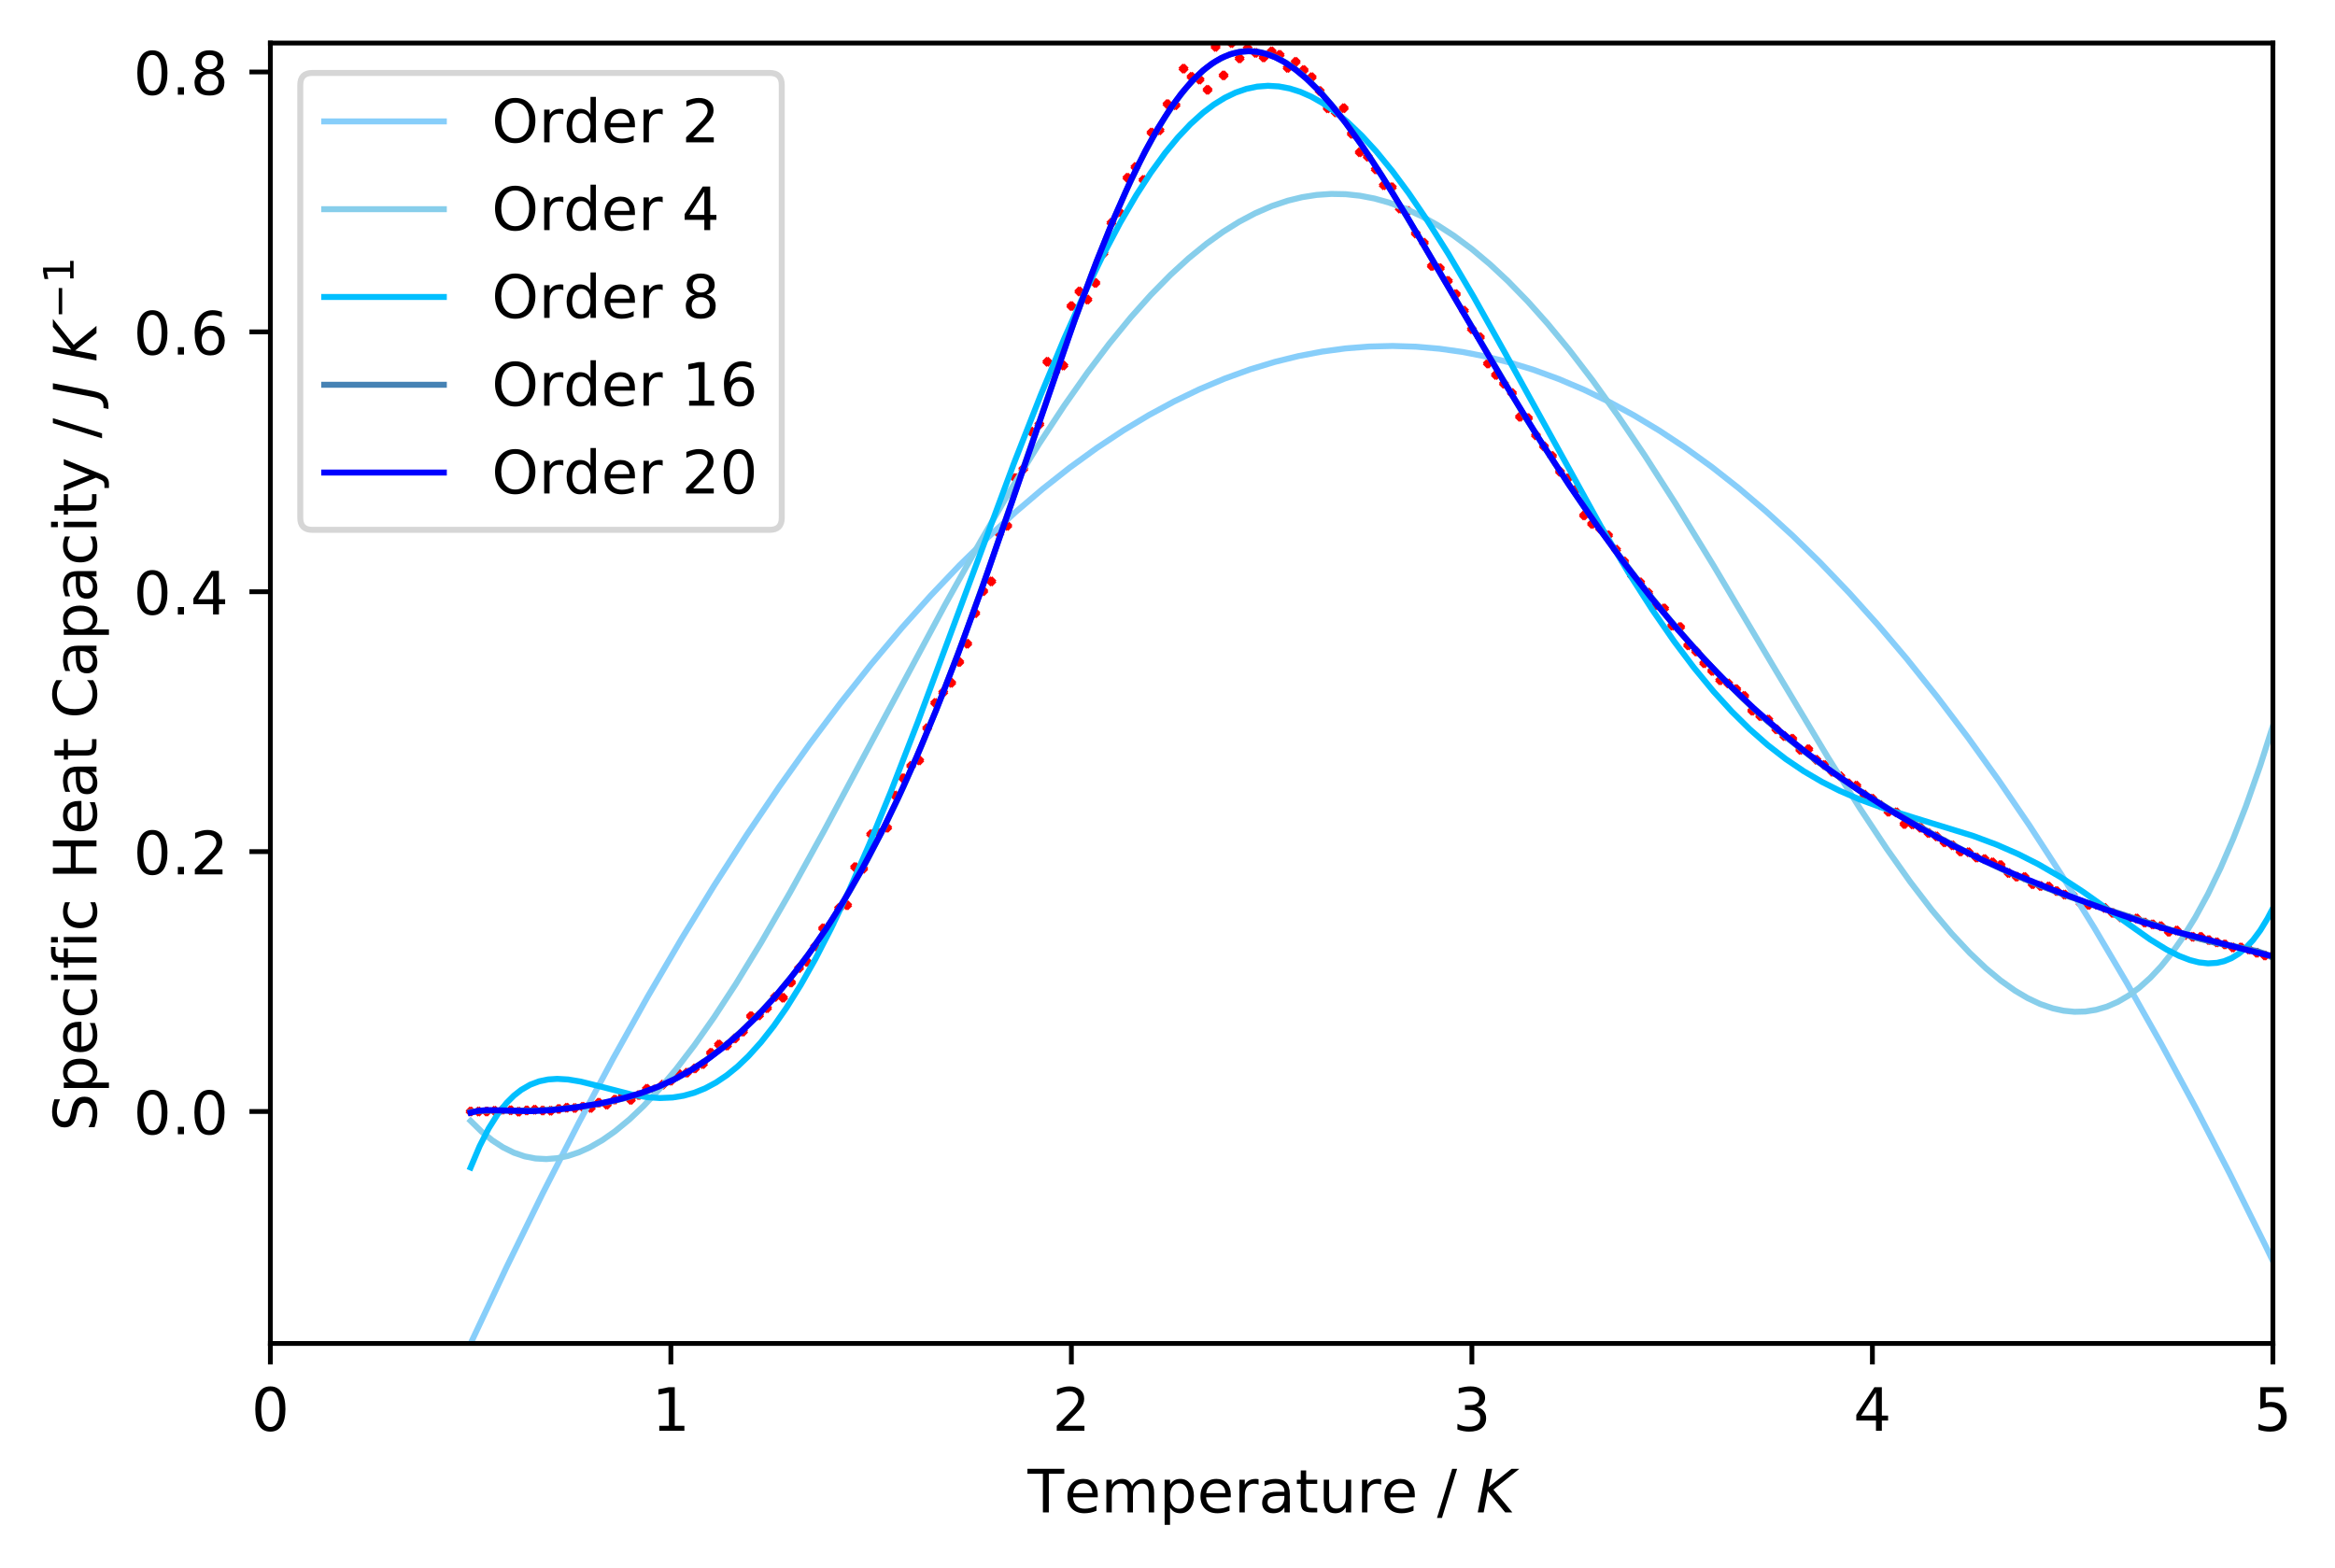 <?xml version="1.0" encoding="utf-8" standalone="no"?>
<!DOCTYPE svg PUBLIC "-//W3C//DTD SVG 1.1//EN"
  "http://www.w3.org/Graphics/SVG/1.1/DTD/svg11.dtd">
<!-- Created with matplotlib (https://matplotlib.org/) -->
<svg height="262.196pt" version="1.1" viewBox="0 0 390.384 262.196" width="390.384pt" xmlns="http://www.w3.org/2000/svg" xmlns:xlink="http://www.w3.org/1999/xlink">
 <defs>
  <style type="text/css">
*{stroke-linecap:butt;stroke-linejoin:round;}
  </style>
 </defs>
 <g id="figure_1">
  <g id="patch_1">
   <path d="M 0 262.196 
L 390.384 262.196 
L 390.384 0 
L 0 0 
z
" style="fill:#ffffff;"/>
  </g>
  <g id="axes_1">
   <g id="patch_2">
    <path d="M 45.203 224.64 
L 380.003 224.64 
L 380.003 7.2 
L 45.203 7.2 
z
" style="fill:#ffffff;"/>
   </g>
   <g id="matplotlib.axis_1">
    <g id="xtick_1">
     <g id="line2d_1">
      <defs>
       <path d="M 0 0 
L 0 3.5 
" id="m55915044bc" style="stroke:#000000;stroke-width:0.8;"/>
      </defs>
      <g>
       <use style="stroke:#000000;stroke-width:0.8;" x="45.203" xlink:href="#m55915044bc" y="224.64"/>
      </g>
     </g>
     <g id="text_1">
      <!-- 0 -->
      <defs>
       <path d="M 31.781 66.406 
Q 24.172 66.406 20.328 58.906 
Q 16.5 51.422 16.5 36.375 
Q 16.5 21.391 20.328 13.891 
Q 24.172 6.391 31.781 6.391 
Q 39.453 6.391 43.281 13.891 
Q 47.125 21.391 47.125 36.375 
Q 47.125 51.422 43.281 58.906 
Q 39.453 66.406 31.781 66.406 
z
M 31.781 74.219 
Q 44.047 74.219 50.516 64.516 
Q 56.984 54.828 56.984 36.375 
Q 56.984 17.969 50.516 8.266 
Q 44.047 -1.422 31.781 -1.422 
Q 19.531 -1.422 13.062 8.266 
Q 6.594 17.969 6.594 36.375 
Q 6.594 54.828 13.062 64.516 
Q 19.531 74.219 31.781 74.219 
z
" id="DejaVuSans-48"/>
      </defs>
      <g transform="translate(42.022 239.238)scale(0.1 -0.1)">
       <use xlink:href="#DejaVuSans-48"/>
      </g>
     </g>
    </g>
    <g id="xtick_2">
     <g id="line2d_2">
      <g>
       <use style="stroke:#000000;stroke-width:0.8;" x="112.163" xlink:href="#m55915044bc" y="224.64"/>
      </g>
     </g>
     <g id="text_2">
      <!-- 1 -->
      <defs>
       <path d="M 12.406 8.297 
L 28.516 8.297 
L 28.516 63.922 
L 10.984 60.406 
L 10.984 69.391 
L 28.422 72.906 
L 38.281 72.906 
L 38.281 8.297 
L 54.391 8.297 
L 54.391 0 
L 12.406 0 
z
" id="DejaVuSans-49"/>
      </defs>
      <g transform="translate(108.982 239.238)scale(0.1 -0.1)">
       <use xlink:href="#DejaVuSans-49"/>
      </g>
     </g>
    </g>
    <g id="xtick_3">
     <g id="line2d_3">
      <g>
       <use style="stroke:#000000;stroke-width:0.8;" x="179.123" xlink:href="#m55915044bc" y="224.64"/>
      </g>
     </g>
     <g id="text_3">
      <!-- 2 -->
      <defs>
       <path d="M 19.188 8.297 
L 53.609 8.297 
L 53.609 0 
L 7.328 0 
L 7.328 8.297 
Q 12.938 14.109 22.625 23.891 
Q 32.328 33.688 34.812 36.531 
Q 39.547 41.844 41.422 45.531 
Q 43.312 49.219 43.312 52.781 
Q 43.312 58.594 39.234 62.25 
Q 35.156 65.922 28.609 65.922 
Q 23.969 65.922 18.812 64.312 
Q 13.672 62.703 7.812 59.422 
L 7.812 69.391 
Q 13.766 71.781 18.938 73 
Q 24.125 74.219 28.422 74.219 
Q 39.75 74.219 46.484 68.547 
Q 53.219 62.891 53.219 53.422 
Q 53.219 48.922 51.531 44.891 
Q 49.859 40.875 45.406 35.406 
Q 44.188 33.984 37.641 27.219 
Q 31.109 20.453 19.188 8.297 
z
" id="DejaVuSans-50"/>
      </defs>
      <g transform="translate(175.942 239.238)scale(0.1 -0.1)">
       <use xlink:href="#DejaVuSans-50"/>
      </g>
     </g>
    </g>
    <g id="xtick_4">
     <g id="line2d_4">
      <g>
       <use style="stroke:#000000;stroke-width:0.8;" x="246.083" xlink:href="#m55915044bc" y="224.64"/>
      </g>
     </g>
     <g id="text_4">
      <!-- 3 -->
      <defs>
       <path d="M 40.578 39.312 
Q 47.656 37.797 51.625 33 
Q 55.609 28.219 55.609 21.188 
Q 55.609 10.406 48.188 4.484 
Q 40.766 -1.422 27.094 -1.422 
Q 22.516 -1.422 17.656 -0.516 
Q 12.797 0.391 7.625 2.203 
L 7.625 11.719 
Q 11.719 9.328 16.594 8.109 
Q 21.484 6.891 26.812 6.891 
Q 36.078 6.891 40.938 10.547 
Q 45.797 14.203 45.797 21.188 
Q 45.797 27.641 41.281 31.266 
Q 36.766 34.906 28.719 34.906 
L 20.219 34.906 
L 20.219 43.016 
L 29.109 43.016 
Q 36.375 43.016 40.234 45.922 
Q 44.094 48.828 44.094 54.297 
Q 44.094 59.906 40.109 62.906 
Q 36.141 65.922 28.719 65.922 
Q 24.656 65.922 20.016 65.031 
Q 15.375 64.156 9.812 62.312 
L 9.812 71.094 
Q 15.438 72.656 20.344 73.438 
Q 25.25 74.219 29.594 74.219 
Q 40.828 74.219 47.359 69.109 
Q 53.906 64.016 53.906 55.328 
Q 53.906 49.266 50.438 45.094 
Q 46.969 40.922 40.578 39.312 
z
" id="DejaVuSans-51"/>
      </defs>
      <g transform="translate(242.902 239.238)scale(0.1 -0.1)">
       <use xlink:href="#DejaVuSans-51"/>
      </g>
     </g>
    </g>
    <g id="xtick_5">
     <g id="line2d_5">
      <g>
       <use style="stroke:#000000;stroke-width:0.8;" x="313.043" xlink:href="#m55915044bc" y="224.64"/>
      </g>
     </g>
     <g id="text_5">
      <!-- 4 -->
      <defs>
       <path d="M 37.797 64.312 
L 12.891 25.391 
L 37.797 25.391 
z
M 35.203 72.906 
L 47.609 72.906 
L 47.609 25.391 
L 58.016 25.391 
L 58.016 17.188 
L 47.609 17.188 
L 47.609 0 
L 37.797 0 
L 37.797 17.188 
L 4.891 17.188 
L 4.891 26.703 
z
" id="DejaVuSans-52"/>
      </defs>
      <g transform="translate(309.862 239.238)scale(0.1 -0.1)">
       <use xlink:href="#DejaVuSans-52"/>
      </g>
     </g>
    </g>
    <g id="xtick_6">
     <g id="line2d_6">
      <g>
       <use style="stroke:#000000;stroke-width:0.8;" x="380.003" xlink:href="#m55915044bc" y="224.64"/>
      </g>
     </g>
     <g id="text_6">
      <!-- 5 -->
      <defs>
       <path d="M 10.797 72.906 
L 49.516 72.906 
L 49.516 64.594 
L 19.828 64.594 
L 19.828 46.734 
Q 21.969 47.469 24.109 47.828 
Q 26.266 48.188 28.422 48.188 
Q 40.625 48.188 47.75 41.5 
Q 54.891 34.812 54.891 23.391 
Q 54.891 11.625 47.562 5.094 
Q 40.234 -1.422 26.906 -1.422 
Q 22.312 -1.422 17.547 -0.641 
Q 12.797 0.141 7.719 1.703 
L 7.719 11.625 
Q 12.109 9.234 16.797 8.062 
Q 21.484 6.891 26.703 6.891 
Q 35.156 6.891 40.078 11.328 
Q 45.016 15.766 45.016 23.391 
Q 45.016 31 40.078 35.438 
Q 35.156 39.891 26.703 39.891 
Q 22.75 39.891 18.812 39.016 
Q 14.891 38.141 10.797 36.281 
z
" id="DejaVuSans-53"/>
      </defs>
      <g transform="translate(376.822 239.238)scale(0.1 -0.1)">
       <use xlink:href="#DejaVuSans-53"/>
      </g>
     </g>
    </g>
    <g id="text_7">
     <!-- Temperature / $K$ -->
     <defs>
      <path d="M -0.297 72.906 
L 61.375 72.906 
L 61.375 64.594 
L 35.5 64.594 
L 35.5 0 
L 25.594 0 
L 25.594 64.594 
L -0.297 64.594 
z
" id="DejaVuSans-84"/>
      <path d="M 56.203 29.594 
L 56.203 25.203 
L 14.891 25.203 
Q 15.484 15.922 20.484 11.062 
Q 25.484 6.203 34.422 6.203 
Q 39.594 6.203 44.453 7.469 
Q 49.312 8.734 54.109 11.281 
L 54.109 2.781 
Q 49.266 0.734 44.188 -0.344 
Q 39.109 -1.422 33.891 -1.422 
Q 20.797 -1.422 13.156 6.188 
Q 5.516 13.812 5.516 26.812 
Q 5.516 40.234 12.766 48.109 
Q 20.016 56 32.328 56 
Q 43.359 56 49.781 48.891 
Q 56.203 41.797 56.203 29.594 
z
M 47.219 32.234 
Q 47.125 39.594 43.094 43.984 
Q 39.062 48.391 32.422 48.391 
Q 24.906 48.391 20.391 44.141 
Q 15.875 39.891 15.188 32.172 
z
" id="DejaVuSans-101"/>
      <path d="M 52 44.188 
Q 55.375 50.25 60.062 53.125 
Q 64.75 56 71.094 56 
Q 79.641 56 84.281 50.016 
Q 88.922 44.047 88.922 33.016 
L 88.922 0 
L 79.891 0 
L 79.891 32.719 
Q 79.891 40.578 77.094 44.375 
Q 74.312 48.188 68.609 48.188 
Q 61.625 48.188 57.562 43.547 
Q 53.516 38.922 53.516 30.906 
L 53.516 0 
L 44.484 0 
L 44.484 32.719 
Q 44.484 40.625 41.703 44.406 
Q 38.922 48.188 33.109 48.188 
Q 26.219 48.188 22.156 43.531 
Q 18.109 38.875 18.109 30.906 
L 18.109 0 
L 9.078 0 
L 9.078 54.688 
L 18.109 54.688 
L 18.109 46.188 
Q 21.188 51.219 25.484 53.609 
Q 29.781 56 35.688 56 
Q 41.656 56 45.828 52.969 
Q 50 49.953 52 44.188 
z
" id="DejaVuSans-109"/>
      <path d="M 18.109 8.203 
L 18.109 -20.797 
L 9.078 -20.797 
L 9.078 54.688 
L 18.109 54.688 
L 18.109 46.391 
Q 20.953 51.266 25.266 53.625 
Q 29.594 56 35.594 56 
Q 45.562 56 51.781 48.094 
Q 58.016 40.188 58.016 27.297 
Q 58.016 14.406 51.781 6.484 
Q 45.562 -1.422 35.594 -1.422 
Q 29.594 -1.422 25.266 0.953 
Q 20.953 3.328 18.109 8.203 
z
M 48.688 27.297 
Q 48.688 37.203 44.609 42.844 
Q 40.531 48.484 33.406 48.484 
Q 26.266 48.484 22.188 42.844 
Q 18.109 37.203 18.109 27.297 
Q 18.109 17.391 22.188 11.75 
Q 26.266 6.109 33.406 6.109 
Q 40.531 6.109 44.609 11.75 
Q 48.688 17.391 48.688 27.297 
z
" id="DejaVuSans-112"/>
      <path d="M 41.109 46.297 
Q 39.594 47.172 37.812 47.578 
Q 36.031 48 33.891 48 
Q 26.266 48 22.188 43.047 
Q 18.109 38.094 18.109 28.812 
L 18.109 0 
L 9.078 0 
L 9.078 54.688 
L 18.109 54.688 
L 18.109 46.188 
Q 20.953 51.172 25.484 53.578 
Q 30.031 56 36.531 56 
Q 37.453 56 38.578 55.875 
Q 39.703 55.766 41.062 55.516 
z
" id="DejaVuSans-114"/>
      <path d="M 34.281 27.484 
Q 23.391 27.484 19.188 25 
Q 14.984 22.516 14.984 16.5 
Q 14.984 11.719 18.141 8.906 
Q 21.297 6.109 26.703 6.109 
Q 34.188 6.109 38.703 11.406 
Q 43.219 16.703 43.219 25.484 
L 43.219 27.484 
z
M 52.203 31.203 
L 52.203 0 
L 43.219 0 
L 43.219 8.297 
Q 40.141 3.328 35.547 0.953 
Q 30.953 -1.422 24.312 -1.422 
Q 15.922 -1.422 10.953 3.297 
Q 6 8.016 6 15.922 
Q 6 25.141 12.172 29.828 
Q 18.359 34.516 30.609 34.516 
L 43.219 34.516 
L 43.219 35.406 
Q 43.219 41.609 39.141 45 
Q 35.062 48.391 27.688 48.391 
Q 23 48.391 18.547 47.266 
Q 14.109 46.141 10.016 43.891 
L 10.016 52.203 
Q 14.938 54.109 19.578 55.047 
Q 24.219 56 28.609 56 
Q 40.484 56 46.344 49.844 
Q 52.203 43.703 52.203 31.203 
z
" id="DejaVuSans-97"/>
      <path d="M 18.312 70.219 
L 18.312 54.688 
L 36.812 54.688 
L 36.812 47.703 
L 18.312 47.703 
L 18.312 18.016 
Q 18.312 11.328 20.141 9.422 
Q 21.969 7.516 27.594 7.516 
L 36.812 7.516 
L 36.812 0 
L 27.594 0 
Q 17.188 0 13.234 3.875 
Q 9.281 7.766 9.281 18.016 
L 9.281 47.703 
L 2.688 47.703 
L 2.688 54.688 
L 9.281 54.688 
L 9.281 70.219 
z
" id="DejaVuSans-116"/>
      <path d="M 8.5 21.578 
L 8.5 54.688 
L 17.484 54.688 
L 17.484 21.922 
Q 17.484 14.156 20.5 10.266 
Q 23.531 6.391 29.594 6.391 
Q 36.859 6.391 41.078 11.031 
Q 45.312 15.672 45.312 23.688 
L 45.312 54.688 
L 54.297 54.688 
L 54.297 0 
L 45.312 0 
L 45.312 8.406 
Q 42.047 3.422 37.719 1 
Q 33.406 -1.422 27.688 -1.422 
Q 18.266 -1.422 13.375 4.438 
Q 8.5 10.297 8.5 21.578 
z
M 31.109 56 
z
" id="DejaVuSans-117"/>
      <path id="DejaVuSans-32"/>
      <path d="M 25.391 72.906 
L 33.688 72.906 
L 8.297 -9.281 
L 0 -9.281 
z
" id="DejaVuSans-47"/>
      <path d="M 16.891 72.906 
L 26.812 72.906 
L 20.797 42.188 
L 59.078 72.906 
L 72.219 72.906 
L 28.906 38.094 
L 60.594 0 
L 48.578 0 
L 19.484 35.5 
L 12.594 0 
L 2.688 0 
z
" id="DejaVuSans-Oblique-75"/>
     </defs>
     <g transform="translate(171.803 252.896)scale(0.1 -0.1)">
      <use transform="translate(0 0.094)" xlink:href="#DejaVuSans-84"/>
      <use transform="translate(61.084 0.094)" xlink:href="#DejaVuSans-101"/>
      <use transform="translate(122.607 0.094)" xlink:href="#DejaVuSans-109"/>
      <use transform="translate(220.02 0.094)" xlink:href="#DejaVuSans-112"/>
      <use transform="translate(283.496 0.094)" xlink:href="#DejaVuSans-101"/>
      <use transform="translate(345.02 0.094)" xlink:href="#DejaVuSans-114"/>
      <use transform="translate(386.133 0.094)" xlink:href="#DejaVuSans-97"/>
      <use transform="translate(447.412 0.094)" xlink:href="#DejaVuSans-116"/>
      <use transform="translate(486.621 0.094)" xlink:href="#DejaVuSans-117"/>
      <use transform="translate(550 0.094)" xlink:href="#DejaVuSans-114"/>
      <use transform="translate(591.113 0.094)" xlink:href="#DejaVuSans-101"/>
      <use transform="translate(652.637 0.094)" xlink:href="#DejaVuSans-32"/>
      <use transform="translate(684.424 0.094)" xlink:href="#DejaVuSans-47"/>
      <use transform="translate(718.115 0.094)" xlink:href="#DejaVuSans-32"/>
      <use transform="translate(749.902 0.094)" xlink:href="#DejaVuSans-Oblique-75"/>
     </g>
    </g>
   </g>
   <g id="matplotlib.axis_2">
    <g id="ytick_1">
     <g id="line2d_7">
      <defs>
       <path d="M 0 0 
L -3.5 0 
" id="md751417301" style="stroke:#000000;stroke-width:0.8;"/>
      </defs>
      <g>
       <use style="stroke:#000000;stroke-width:0.8;" x="45.203" xlink:href="#md751417301" y="185.853"/>
      </g>
     </g>
     <g id="text_8">
      <!-- 0.0 -->
      <defs>
       <path d="M 10.688 12.406 
L 21 12.406 
L 21 0 
L 10.688 0 
z
" id="DejaVuSans-46"/>
      </defs>
      <g transform="translate(22.3 189.652)scale(0.1 -0.1)">
       <use xlink:href="#DejaVuSans-48"/>
       <use x="63.623" xlink:href="#DejaVuSans-46"/>
       <use x="95.41" xlink:href="#DejaVuSans-48"/>
      </g>
     </g>
    </g>
    <g id="ytick_2">
     <g id="line2d_8">
      <g>
       <use style="stroke:#000000;stroke-width:0.8;" x="45.203" xlink:href="#md751417301" y="142.398"/>
      </g>
     </g>
     <g id="text_9">
      <!-- 0.2 -->
      <g transform="translate(22.3 146.197)scale(0.1 -0.1)">
       <use xlink:href="#DejaVuSans-48"/>
       <use x="63.623" xlink:href="#DejaVuSans-46"/>
       <use x="95.41" xlink:href="#DejaVuSans-50"/>
      </g>
     </g>
    </g>
    <g id="ytick_3">
     <g id="line2d_9">
      <g>
       <use style="stroke:#000000;stroke-width:0.8;" x="45.203" xlink:href="#md751417301" y="98.943"/>
      </g>
     </g>
     <g id="text_10">
      <!-- 0.4 -->
      <g transform="translate(22.3 102.742)scale(0.1 -0.1)">
       <use xlink:href="#DejaVuSans-48"/>
       <use x="63.623" xlink:href="#DejaVuSans-46"/>
       <use x="95.41" xlink:href="#DejaVuSans-52"/>
      </g>
     </g>
    </g>
    <g id="ytick_4">
     <g id="line2d_10">
      <g>
       <use style="stroke:#000000;stroke-width:0.8;" x="45.203" xlink:href="#md751417301" y="55.489"/>
      </g>
     </g>
     <g id="text_11">
      <!-- 0.6 -->
      <defs>
       <path d="M 33.016 40.375 
Q 26.375 40.375 22.484 35.828 
Q 18.609 31.297 18.609 23.391 
Q 18.609 15.531 22.484 10.953 
Q 26.375 6.391 33.016 6.391 
Q 39.656 6.391 43.531 10.953 
Q 47.406 15.531 47.406 23.391 
Q 47.406 31.297 43.531 35.828 
Q 39.656 40.375 33.016 40.375 
z
M 52.594 71.297 
L 52.594 62.312 
Q 48.875 64.062 45.094 64.984 
Q 41.312 65.922 37.594 65.922 
Q 27.828 65.922 22.672 59.328 
Q 17.531 52.734 16.797 39.406 
Q 19.672 43.656 24.016 45.922 
Q 28.375 48.188 33.594 48.188 
Q 44.578 48.188 50.953 41.516 
Q 57.328 34.859 57.328 23.391 
Q 57.328 12.156 50.688 5.359 
Q 44.047 -1.422 33.016 -1.422 
Q 20.359 -1.422 13.672 8.266 
Q 6.984 17.969 6.984 36.375 
Q 6.984 53.656 15.188 63.938 
Q 23.391 74.219 37.203 74.219 
Q 40.922 74.219 44.703 73.484 
Q 48.484 72.75 52.594 71.297 
z
" id="DejaVuSans-54"/>
      </defs>
      <g transform="translate(22.3 59.288)scale(0.1 -0.1)">
       <use xlink:href="#DejaVuSans-48"/>
       <use x="63.623" xlink:href="#DejaVuSans-46"/>
       <use x="95.41" xlink:href="#DejaVuSans-54"/>
      </g>
     </g>
    </g>
    <g id="ytick_5">
     <g id="line2d_11">
      <g>
       <use style="stroke:#000000;stroke-width:0.8;" x="45.203" xlink:href="#md751417301" y="12.034"/>
      </g>
     </g>
     <g id="text_12">
      <!-- 0.8 -->
      <defs>
       <path d="M 31.781 34.625 
Q 24.75 34.625 20.719 30.859 
Q 16.703 27.094 16.703 20.516 
Q 16.703 13.922 20.719 10.156 
Q 24.75 6.391 31.781 6.391 
Q 38.812 6.391 42.859 10.172 
Q 46.922 13.969 46.922 20.516 
Q 46.922 27.094 42.891 30.859 
Q 38.875 34.625 31.781 34.625 
z
M 21.922 38.812 
Q 15.578 40.375 12.031 44.719 
Q 8.5 49.078 8.5 55.328 
Q 8.5 64.062 14.719 69.141 
Q 20.953 74.219 31.781 74.219 
Q 42.672 74.219 48.875 69.141 
Q 55.078 64.062 55.078 55.328 
Q 55.078 49.078 51.531 44.719 
Q 48 40.375 41.703 38.812 
Q 48.828 37.156 52.797 32.312 
Q 56.781 27.484 56.781 20.516 
Q 56.781 9.906 50.312 4.234 
Q 43.844 -1.422 31.781 -1.422 
Q 19.734 -1.422 13.25 4.234 
Q 6.781 9.906 6.781 20.516 
Q 6.781 27.484 10.781 32.312 
Q 14.797 37.156 21.922 38.812 
z
M 18.312 54.391 
Q 18.312 48.734 21.844 45.562 
Q 25.391 42.391 31.781 42.391 
Q 38.141 42.391 41.719 45.562 
Q 45.312 48.734 45.312 54.391 
Q 45.312 60.062 41.719 63.234 
Q 38.141 66.406 31.781 66.406 
Q 25.391 66.406 21.844 63.234 
Q 18.312 60.062 18.312 54.391 
z
" id="DejaVuSans-56"/>
      </defs>
      <g transform="translate(22.3 15.833)scale(0.1 -0.1)">
       <use xlink:href="#DejaVuSans-48"/>
       <use x="63.623" xlink:href="#DejaVuSans-46"/>
       <use x="95.41" xlink:href="#DejaVuSans-56"/>
      </g>
     </g>
    </g>
    <g id="text_13">
     <!-- Specific Heat Capacity / $J \ K^{-1}$ -->
     <defs>
      <path d="M 53.516 70.516 
L 53.516 60.891 
Q 47.906 63.578 42.922 64.891 
Q 37.938 66.219 33.297 66.219 
Q 25.25 66.219 20.875 63.094 
Q 16.5 59.969 16.5 54.203 
Q 16.5 49.359 19.406 46.891 
Q 22.312 44.438 30.422 42.922 
L 36.375 41.703 
Q 47.406 39.594 52.656 34.297 
Q 57.906 29 57.906 20.125 
Q 57.906 9.516 50.797 4.047 
Q 43.703 -1.422 29.984 -1.422 
Q 24.812 -1.422 18.969 -0.25 
Q 13.141 0.922 6.891 3.219 
L 6.891 13.375 
Q 12.891 10.016 18.656 8.297 
Q 24.422 6.594 29.984 6.594 
Q 38.422 6.594 43.016 9.906 
Q 47.609 13.234 47.609 19.391 
Q 47.609 24.75 44.312 27.781 
Q 41.016 30.812 33.5 32.328 
L 27.484 33.5 
Q 16.453 35.688 11.516 40.375 
Q 6.594 45.062 6.594 53.422 
Q 6.594 63.094 13.406 68.656 
Q 20.219 74.219 32.172 74.219 
Q 37.312 74.219 42.625 73.281 
Q 47.953 72.359 53.516 70.516 
z
" id="DejaVuSans-83"/>
      <path d="M 48.781 52.594 
L 48.781 44.188 
Q 44.969 46.297 41.141 47.344 
Q 37.312 48.391 33.406 48.391 
Q 24.656 48.391 19.812 42.844 
Q 14.984 37.312 14.984 27.297 
Q 14.984 17.281 19.812 11.734 
Q 24.656 6.203 33.406 6.203 
Q 37.312 6.203 41.141 7.25 
Q 44.969 8.297 48.781 10.406 
L 48.781 2.094 
Q 45.016 0.344 40.984 -0.531 
Q 36.969 -1.422 32.422 -1.422 
Q 20.062 -1.422 12.781 6.344 
Q 5.516 14.109 5.516 27.297 
Q 5.516 40.672 12.859 48.328 
Q 20.219 56 33.016 56 
Q 37.156 56 41.109 55.141 
Q 45.062 54.297 48.781 52.594 
z
" id="DejaVuSans-99"/>
      <path d="M 9.422 54.688 
L 18.406 54.688 
L 18.406 0 
L 9.422 0 
z
M 9.422 75.984 
L 18.406 75.984 
L 18.406 64.594 
L 9.422 64.594 
z
" id="DejaVuSans-105"/>
      <path d="M 37.109 75.984 
L 37.109 68.5 
L 28.516 68.5 
Q 23.688 68.5 21.797 66.547 
Q 19.922 64.594 19.922 59.516 
L 19.922 54.688 
L 34.719 54.688 
L 34.719 47.703 
L 19.922 47.703 
L 19.922 0 
L 10.891 0 
L 10.891 47.703 
L 2.297 47.703 
L 2.297 54.688 
L 10.891 54.688 
L 10.891 58.5 
Q 10.891 67.625 15.141 71.797 
Q 19.391 75.984 28.609 75.984 
z
" id="DejaVuSans-102"/>
      <path d="M 9.812 72.906 
L 19.672 72.906 
L 19.672 43.016 
L 55.516 43.016 
L 55.516 72.906 
L 65.375 72.906 
L 65.375 0 
L 55.516 0 
L 55.516 34.719 
L 19.672 34.719 
L 19.672 0 
L 9.812 0 
z
" id="DejaVuSans-72"/>
      <path d="M 64.406 67.281 
L 64.406 56.891 
Q 59.422 61.531 53.781 63.812 
Q 48.141 66.109 41.797 66.109 
Q 29.297 66.109 22.656 58.469 
Q 16.016 50.828 16.016 36.375 
Q 16.016 21.969 22.656 14.328 
Q 29.297 6.688 41.797 6.688 
Q 48.141 6.688 53.781 8.984 
Q 59.422 11.281 64.406 15.922 
L 64.406 5.609 
Q 59.234 2.094 53.438 0.328 
Q 47.656 -1.422 41.219 -1.422 
Q 24.656 -1.422 15.125 8.703 
Q 5.609 18.844 5.609 36.375 
Q 5.609 53.953 15.125 64.078 
Q 24.656 74.219 41.219 74.219 
Q 47.75 74.219 53.531 72.484 
Q 59.328 70.75 64.406 67.281 
z
" id="DejaVuSans-67"/>
      <path d="M 32.172 -5.078 
Q 28.375 -14.844 24.75 -17.812 
Q 21.141 -20.797 15.094 -20.797 
L 7.906 -20.797 
L 7.906 -13.281 
L 13.188 -13.281 
Q 16.891 -13.281 18.938 -11.516 
Q 21 -9.766 23.484 -3.219 
L 25.094 0.875 
L 2.984 54.688 
L 12.5 54.688 
L 29.594 11.922 
L 46.688 54.688 
L 56.203 54.688 
z
" id="DejaVuSans-121"/>
      <path d="M 16.703 72.906 
L 26.609 72.906 
L 13.375 5.078 
Q 10.797 -8.156 4.656 -14.078 
Q -1.469 -20.016 -12.5 -20.016 
L -16.406 -20.016 
L -14.797 -11.719 
L -11.719 -11.719 
Q -5.125 -11.719 -1.703 -7.953 
Q 1.703 -4.203 3.516 5.078 
z
" id="DejaVuSans-Oblique-74"/>
      <path d="M 10.594 35.5 
L 73.188 35.5 
L 73.188 27.203 
L 10.594 27.203 
z
" id="DejaVuSans-8722"/>
     </defs>
     <g transform="translate(16.2 189.17)rotate(-90)scale(0.1 -0.1)">
      <use transform="translate(0 0.684)" xlink:href="#DejaVuSans-83"/>
      <use transform="translate(63.477 0.684)" xlink:href="#DejaVuSans-112"/>
      <use transform="translate(126.953 0.684)" xlink:href="#DejaVuSans-101"/>
      <use transform="translate(188.477 0.684)" xlink:href="#DejaVuSans-99"/>
      <use transform="translate(243.457 0.684)" xlink:href="#DejaVuSans-105"/>
      <use transform="translate(271.24 0.684)" xlink:href="#DejaVuSans-102"/>
      <use transform="translate(306.445 0.684)" xlink:href="#DejaVuSans-105"/>
      <use transform="translate(334.229 0.684)" xlink:href="#DejaVuSans-99"/>
      <use transform="translate(389.209 0.684)" xlink:href="#DejaVuSans-32"/>
      <use transform="translate(420.996 0.684)" xlink:href="#DejaVuSans-72"/>
      <use transform="translate(496.191 0.684)" xlink:href="#DejaVuSans-101"/>
      <use transform="translate(557.715 0.684)" xlink:href="#DejaVuSans-97"/>
      <use transform="translate(618.994 0.684)" xlink:href="#DejaVuSans-116"/>
      <use transform="translate(658.203 0.684)" xlink:href="#DejaVuSans-32"/>
      <use transform="translate(689.99 0.684)" xlink:href="#DejaVuSans-67"/>
      <use transform="translate(759.814 0.684)" xlink:href="#DejaVuSans-97"/>
      <use transform="translate(821.094 0.684)" xlink:href="#DejaVuSans-112"/>
      <use transform="translate(884.57 0.684)" xlink:href="#DejaVuSans-97"/>
      <use transform="translate(945.85 0.684)" xlink:href="#DejaVuSans-99"/>
      <use transform="translate(1000.83 0.684)" xlink:href="#DejaVuSans-105"/>
      <use transform="translate(1028.613 0.684)" xlink:href="#DejaVuSans-116"/>
      <use transform="translate(1067.822 0.684)" xlink:href="#DejaVuSans-121"/>
      <use transform="translate(1127.002 0.684)" xlink:href="#DejaVuSans-32"/>
      <use transform="translate(1158.789 0.684)" xlink:href="#DejaVuSans-47"/>
      <use transform="translate(1192.48 0.684)" xlink:href="#DejaVuSans-32"/>
      <use transform="translate(1224.268 0.684)" xlink:href="#DejaVuSans-Oblique-74"/>
      <use transform="translate(1286.23 0.684)" xlink:href="#DejaVuSans-Oblique-75"/>
      <use transform="translate(1358.823 38.966)scale(0.7)" xlink:href="#DejaVuSans-8722"/>
      <use transform="translate(1417.475 38.966)scale(0.7)" xlink:href="#DejaVuSans-49"/>
     </g>
    </g>
   </g>
   <g id="line2d_12">
    <defs>
     <path d="M -0.5 0.5 
L 0.5 -0.5 
M -0.5 -0.5 
L 0.5 0.5 
" id="m3deb068ccd" style="stroke:#ff0000;"/>
    </defs>
    <g clip-path="url(#p9a9d940915)">
     <use style="fill:#ff0000;stroke:#ff0000;" x="78.683" xlink:href="#m3deb068ccd" y="185.853"/>
     <use style="fill:#ff0000;stroke:#ff0000;" x="80.022" xlink:href="#m3deb068ccd" y="185.853"/>
     <use style="fill:#ff0000;stroke:#ff0000;" x="81.362" xlink:href="#m3deb068ccd" y="185.853"/>
     <use style="fill:#ff0000;stroke:#ff0000;" x="82.701" xlink:href="#m3deb068ccd" y="185.731"/>
     <use style="fill:#ff0000;stroke:#ff0000;" x="84.04" xlink:href="#m3deb068ccd" y="185.546"/>
     <use style="fill:#ff0000;stroke:#ff0000;" x="85.379" xlink:href="#m3deb068ccd" y="185.641"/>
     <use style="fill:#ff0000;stroke:#ff0000;" x="86.718" xlink:href="#m3deb068ccd" y="185.881"/>
     <use style="fill:#ff0000;stroke:#ff0000;" x="88.058" xlink:href="#m3deb068ccd" y="185.667"/>
     <use style="fill:#ff0000;stroke:#ff0000;" x="89.397" xlink:href="#m3deb068ccd" y="185.553"/>
     <use style="fill:#ff0000;stroke:#ff0000;" x="90.736" xlink:href="#m3deb068ccd" y="185.688"/>
     <use style="fill:#ff0000;stroke:#ff0000;" x="92.075" xlink:href="#m3deb068ccd" y="185.72"/>
     <use style="fill:#ff0000;stroke:#ff0000;" x="93.414" xlink:href="#m3deb068ccd" y="185.423"/>
     <use style="fill:#ff0000;stroke:#ff0000;" x="94.754" xlink:href="#m3deb068ccd" y="185.218"/>
     <use style="fill:#ff0000;stroke:#ff0000;" x="96.093" xlink:href="#m3deb068ccd" y="185.27"/>
     <use style="fill:#ff0000;stroke:#ff0000;" x="97.432" xlink:href="#m3deb068ccd" y="185.067"/>
     <use style="fill:#ff0000;stroke:#ff0000;" x="98.771" xlink:href="#m3deb068ccd" y="185.25"/>
     <use style="fill:#ff0000;stroke:#ff0000;" x="100.11" xlink:href="#m3deb068ccd" y="184.376"/>
     <use style="fill:#ff0000;stroke:#ff0000;" x="101.45" xlink:href="#m3deb068ccd" y="184.699"/>
     <use style="fill:#ff0000;stroke:#ff0000;" x="102.789" xlink:href="#m3deb068ccd" y="183.865"/>
     <use style="fill:#ff0000;stroke:#ff0000;" x="104.128" xlink:href="#m3deb068ccd" y="183.144"/>
     <use style="fill:#ff0000;stroke:#ff0000;" x="105.467" xlink:href="#m3deb068ccd" y="183.905"/>
     <use style="fill:#ff0000;stroke:#ff0000;" x="106.806" xlink:href="#m3deb068ccd" y="183.1"/>
     <use style="fill:#ff0000;stroke:#ff0000;" x="108.146" xlink:href="#m3deb068ccd" y="182.055"/>
     <use style="fill:#ff0000;stroke:#ff0000;" x="109.485" xlink:href="#m3deb068ccd" y="182.165"/>
     <use style="fill:#ff0000;stroke:#ff0000;" x="110.824" xlink:href="#m3deb068ccd" y="181.355"/>
     <use style="fill:#ff0000;stroke:#ff0000;" x="112.163" xlink:href="#m3deb068ccd" y="180.7"/>
     <use style="fill:#ff0000;stroke:#ff0000;" x="113.502" xlink:href="#m3deb068ccd" y="179.555"/>
     <use style="fill:#ff0000;stroke:#ff0000;" x="114.842" xlink:href="#m3deb068ccd" y="179.362"/>
     <use style="fill:#ff0000;stroke:#ff0000;" x="116.181" xlink:href="#m3deb068ccd" y="178.644"/>
     <use style="fill:#ff0000;stroke:#ff0000;" x="117.52" xlink:href="#m3deb068ccd" y="177.921"/>
     <use style="fill:#ff0000;stroke:#ff0000;" x="118.859" xlink:href="#m3deb068ccd" y="176.034"/>
     <use style="fill:#ff0000;stroke:#ff0000;" x="120.198" xlink:href="#m3deb068ccd" y="174.65"/>
     <use style="fill:#ff0000;stroke:#ff0000;" x="121.538" xlink:href="#m3deb068ccd" y="174.826"/>
     <use style="fill:#ff0000;stroke:#ff0000;" x="122.877" xlink:href="#m3deb068ccd" y="173.628"/>
     <use style="fill:#ff0000;stroke:#ff0000;" x="124.216" xlink:href="#m3deb068ccd" y="172.5"/>
     <use style="fill:#ff0000;stroke:#ff0000;" x="125.555" xlink:href="#m3deb068ccd" y="169.905"/>
     <use style="fill:#ff0000;stroke:#ff0000;" x="126.894" xlink:href="#m3deb068ccd" y="169.782"/>
     <use style="fill:#ff0000;stroke:#ff0000;" x="128.234" xlink:href="#m3deb068ccd" y="168.575"/>
     <use style="fill:#ff0000;stroke:#ff0000;" x="129.573" xlink:href="#m3deb068ccd" y="166.695"/>
     <use style="fill:#ff0000;stroke:#ff0000;" x="130.912" xlink:href="#m3deb068ccd" y="166.831"/>
     <use style="fill:#ff0000;stroke:#ff0000;" x="132.251" xlink:href="#m3deb068ccd" y="164.282"/>
     <use style="fill:#ff0000;stroke:#ff0000;" x="133.59" xlink:href="#m3deb068ccd" y="161.877"/>
     <use style="fill:#ff0000;stroke:#ff0000;" x="134.93" xlink:href="#m3deb068ccd" y="160.846"/>
     <use style="fill:#ff0000;stroke:#ff0000;" x="136.269" xlink:href="#m3deb068ccd" y="158.248"/>
     <use style="fill:#ff0000;stroke:#ff0000;" x="137.608" xlink:href="#m3deb068ccd" y="155.224"/>
     <use style="fill:#ff0000;stroke:#ff0000;" x="138.947" xlink:href="#m3deb068ccd" y="154.469"/>
     <use style="fill:#ff0000;stroke:#ff0000;" x="140.286" xlink:href="#m3deb068ccd" y="151.846"/>
     <use style="fill:#ff0000;stroke:#ff0000;" x="141.626" xlink:href="#m3deb068ccd" y="151.361"/>
     <use style="fill:#ff0000;stroke:#ff0000;" x="142.965" xlink:href="#m3deb068ccd" y="144.985"/>
     <use style="fill:#ff0000;stroke:#ff0000;" x="144.304" xlink:href="#m3deb068ccd" y="145.27"/>
     <use style="fill:#ff0000;stroke:#ff0000;" x="145.643" xlink:href="#m3deb068ccd" y="139.483"/>
     <use style="fill:#ff0000;stroke:#ff0000;" x="146.982" xlink:href="#m3deb068ccd" y="139.268"/>
     <use style="fill:#ff0000;stroke:#ff0000;" x="148.322" xlink:href="#m3deb068ccd" y="138.404"/>
     <use style="fill:#ff0000;stroke:#ff0000;" x="149.661" xlink:href="#m3deb068ccd" y="133.016"/>
     <use style="fill:#ff0000;stroke:#ff0000;" x="151" xlink:href="#m3deb068ccd" y="130.124"/>
     <use style="fill:#ff0000;stroke:#ff0000;" x="152.339" xlink:href="#m3deb068ccd" y="128.05"/>
     <use style="fill:#ff0000;stroke:#ff0000;" x="153.678" xlink:href="#m3deb068ccd" y="127.144"/>
     <use style="fill:#ff0000;stroke:#ff0000;" x="155.018" xlink:href="#m3deb068ccd" y="121.74"/>
     <use style="fill:#ff0000;stroke:#ff0000;" x="156.357" xlink:href="#m3deb068ccd" y="117.537"/>
     <use style="fill:#ff0000;stroke:#ff0000;" x="157.696" xlink:href="#m3deb068ccd" y="115.762"/>
     <use style="fill:#ff0000;stroke:#ff0000;" x="159.035" xlink:href="#m3deb068ccd" y="114.175"/>
     <use style="fill:#ff0000;stroke:#ff0000;" x="160.374" xlink:href="#m3deb068ccd" y="110.696"/>
     <use style="fill:#ff0000;stroke:#ff0000;" x="161.714" xlink:href="#m3deb068ccd" y="107.633"/>
     <use style="fill:#ff0000;stroke:#ff0000;" x="163.053" xlink:href="#m3deb068ccd" y="102.533"/>
     <use style="fill:#ff0000;stroke:#ff0000;" x="164.392" xlink:href="#m3deb068ccd" y="98.843"/>
     <use style="fill:#ff0000;stroke:#ff0000;" x="165.731" xlink:href="#m3deb068ccd" y="97.218"/>
     <use style="fill:#ff0000;stroke:#ff0000;" x="167.07" xlink:href="#m3deb068ccd" y="89.208"/>
     <use style="fill:#ff0000;stroke:#ff0000;" x="168.41" xlink:href="#m3deb068ccd" y="87.921"/>
     <use style="fill:#ff0000;stroke:#ff0000;" x="169.749" xlink:href="#m3deb068ccd" y="79.937"/>
     <use style="fill:#ff0000;stroke:#ff0000;" x="171.088" xlink:href="#m3deb068ccd" y="78.418"/>
     <use style="fill:#ff0000;stroke:#ff0000;" x="172.427" xlink:href="#m3deb068ccd" y="72.164"/>
     <use style="fill:#ff0000;stroke:#ff0000;" x="173.766" xlink:href="#m3deb068ccd" y="70.947"/>
     <use style="fill:#ff0000;stroke:#ff0000;" x="175.106" xlink:href="#m3deb068ccd" y="60.492"/>
     <use style="fill:#ff0000;stroke:#ff0000;" x="176.445" xlink:href="#m3deb068ccd" y="62.146"/>
     <use style="fill:#ff0000;stroke:#ff0000;" x="177.784" xlink:href="#m3deb068ccd" y="61.117"/>
     <use style="fill:#ff0000;stroke:#ff0000;" x="179.123" xlink:href="#m3deb068ccd" y="51.172"/>
     <use style="fill:#ff0000;stroke:#ff0000;" x="180.462" xlink:href="#m3deb068ccd" y="48.739"/>
     <use style="fill:#ff0000;stroke:#ff0000;" x="181.802" xlink:href="#m3deb068ccd" y="50.088"/>
     <use style="fill:#ff0000;stroke:#ff0000;" x="183.141" xlink:href="#m3deb068ccd" y="47.311"/>
     <use style="fill:#ff0000;stroke:#ff0000;" x="184.48" xlink:href="#m3deb068ccd" y="42.362"/>
     <use style="fill:#ff0000;stroke:#ff0000;" x="185.819" xlink:href="#m3deb068ccd" y="37.257"/>
     <use style="fill:#ff0000;stroke:#ff0000;" x="187.158" xlink:href="#m3deb068ccd" y="35.499"/>
     <use style="fill:#ff0000;stroke:#ff0000;" x="188.498" xlink:href="#m3deb068ccd" y="29.722"/>
     <use style="fill:#ff0000;stroke:#ff0000;" x="189.837" xlink:href="#m3deb068ccd" y="27.922"/>
     <use style="fill:#ff0000;stroke:#ff0000;" x="191.176" xlink:href="#m3deb068ccd" y="30.086"/>
     <use style="fill:#ff0000;stroke:#ff0000;" x="192.515" xlink:href="#m3deb068ccd" y="22.171"/>
     <use style="fill:#ff0000;stroke:#ff0000;" x="193.854" xlink:href="#m3deb068ccd" y="21.783"/>
     <use style="fill:#ff0000;stroke:#ff0000;" x="195.194" xlink:href="#m3deb068ccd" y="17.405"/>
     <use style="fill:#ff0000;stroke:#ff0000;" x="196.533" xlink:href="#m3deb068ccd" y="17.584"/>
     <use style="fill:#ff0000;stroke:#ff0000;" x="197.872" xlink:href="#m3deb068ccd" y="11.479"/>
     <use style="fill:#ff0000;stroke:#ff0000;" x="199.211" xlink:href="#m3deb068ccd" y="12.841"/>
     <use style="fill:#ff0000;stroke:#ff0000;" x="200.55" xlink:href="#m3deb068ccd" y="13.3"/>
     <use style="fill:#ff0000;stroke:#ff0000;" x="201.89" xlink:href="#m3deb068ccd" y="15.016"/>
     <use style="fill:#ff0000;stroke:#ff0000;" x="203.229" xlink:href="#m3deb068ccd" y="7.837"/>
     <use style="fill:#ff0000;stroke:#ff0000;" x="204.568" xlink:href="#m3deb068ccd" y="12.607"/>
     <use style="fill:#ff0000;stroke:#ff0000;" x="205.907" xlink:href="#m3deb068ccd" y="7.2"/>
     <use style="fill:#ff0000;stroke:#ff0000;" x="207.246" xlink:href="#m3deb068ccd" y="9.765"/>
     <use style="fill:#ff0000;stroke:#ff0000;" x="208.586" xlink:href="#m3deb068ccd" y="8.076"/>
     <use style="fill:#ff0000;stroke:#ff0000;" x="209.925" xlink:href="#m3deb068ccd" y="8.843"/>
     <use style="fill:#ff0000;stroke:#ff0000;" x="211.264" xlink:href="#m3deb068ccd" y="9.6"/>
     <use style="fill:#ff0000;stroke:#ff0000;" x="212.603" xlink:href="#m3deb068ccd" y="8.593"/>
     <use style="fill:#ff0000;stroke:#ff0000;" x="213.942" xlink:href="#m3deb068ccd" y="9.167"/>
     <use style="fill:#ff0000;stroke:#ff0000;" x="215.282" xlink:href="#m3deb068ccd" y="11.349"/>
     <use style="fill:#ff0000;stroke:#ff0000;" x="216.621" xlink:href="#m3deb068ccd" y="10.338"/>
     <use style="fill:#ff0000;stroke:#ff0000;" x="217.96" xlink:href="#m3deb068ccd" y="11.711"/>
     <use style="fill:#ff0000;stroke:#ff0000;" x="219.299" xlink:href="#m3deb068ccd" y="12.905"/>
     <use style="fill:#ff0000;stroke:#ff0000;" x="220.638" xlink:href="#m3deb068ccd" y="15.211"/>
     <use style="fill:#ff0000;stroke:#ff0000;" x="221.978" xlink:href="#m3deb068ccd" y="18.107"/>
     <use style="fill:#ff0000;stroke:#ff0000;" x="223.317" xlink:href="#m3deb068ccd" y="18.793"/>
     <use style="fill:#ff0000;stroke:#ff0000;" x="224.656" xlink:href="#m3deb068ccd" y="18.087"/>
     <use style="fill:#ff0000;stroke:#ff0000;" x="225.995" xlink:href="#m3deb068ccd" y="22.376"/>
     <use style="fill:#ff0000;stroke:#ff0000;" x="227.334" xlink:href="#m3deb068ccd" y="25.461"/>
     <use style="fill:#ff0000;stroke:#ff0000;" x="228.674" xlink:href="#m3deb068ccd" y="26.208"/>
     <use style="fill:#ff0000;stroke:#ff0000;" x="230.013" xlink:href="#m3deb068ccd" y="28.324"/>
     <use style="fill:#ff0000;stroke:#ff0000;" x="231.352" xlink:href="#m3deb068ccd" y="30.97"/>
     <use style="fill:#ff0000;stroke:#ff0000;" x="232.691" xlink:href="#m3deb068ccd" y="31.303"/>
     <use style="fill:#ff0000;stroke:#ff0000;" x="234.03" xlink:href="#m3deb068ccd" y="34.877"/>
     <use style="fill:#ff0000;stroke:#ff0000;" x="235.37" xlink:href="#m3deb068ccd" y="35.266"/>
     <use style="fill:#ff0000;stroke:#ff0000;" x="236.709" xlink:href="#m3deb068ccd" y="39.048"/>
     <use style="fill:#ff0000;stroke:#ff0000;" x="238.048" xlink:href="#m3deb068ccd" y="40.587"/>
     <use style="fill:#ff0000;stroke:#ff0000;" x="239.387" xlink:href="#m3deb068ccd" y="44.479"/>
     <use style="fill:#ff0000;stroke:#ff0000;" x="240.726" xlink:href="#m3deb068ccd" y="44.838"/>
     <use style="fill:#ff0000;stroke:#ff0000;" x="242.066" xlink:href="#m3deb068ccd" y="46.963"/>
     <use style="fill:#ff0000;stroke:#ff0000;" x="243.405" xlink:href="#m3deb068ccd" y="49.181"/>
     <use style="fill:#ff0000;stroke:#ff0000;" x="244.744" xlink:href="#m3deb068ccd" y="51.937"/>
     <use style="fill:#ff0000;stroke:#ff0000;" x="246.083" xlink:href="#m3deb068ccd" y="55.044"/>
     <use style="fill:#ff0000;stroke:#ff0000;" x="247.422" xlink:href="#m3deb068ccd" y="56.381"/>
     <use style="fill:#ff0000;stroke:#ff0000;" x="248.762" xlink:href="#m3deb068ccd" y="60.792"/>
     <use style="fill:#ff0000;stroke:#ff0000;" x="250.101" xlink:href="#m3deb068ccd" y="62.696"/>
     <use style="fill:#ff0000;stroke:#ff0000;" x="251.44" xlink:href="#m3deb068ccd" y="64.165"/>
     <use style="fill:#ff0000;stroke:#ff0000;" x="252.779" xlink:href="#m3deb068ccd" y="65.717"/>
     <use style="fill:#ff0000;stroke:#ff0000;" x="254.118" xlink:href="#m3deb068ccd" y="69.697"/>
     <use style="fill:#ff0000;stroke:#ff0000;" x="255.458" xlink:href="#m3deb068ccd" y="69.899"/>
     <use style="fill:#ff0000;stroke:#ff0000;" x="256.797" xlink:href="#m3deb068ccd" y="72.788"/>
     <use style="fill:#ff0000;stroke:#ff0000;" x="258.136" xlink:href="#m3deb068ccd" y="74.632"/>
     <use style="fill:#ff0000;stroke:#ff0000;" x="259.475" xlink:href="#m3deb068ccd" y="76.236"/>
     <use style="fill:#ff0000;stroke:#ff0000;" x="260.814" xlink:href="#m3deb068ccd" y="78.88"/>
     <use style="fill:#ff0000;stroke:#ff0000;" x="262.154" xlink:href="#m3deb068ccd" y="79.949"/>
     <use style="fill:#ff0000;stroke:#ff0000;" x="263.493" xlink:href="#m3deb068ccd" y="81.852"/>
     <use style="fill:#ff0000;stroke:#ff0000;" x="264.832" xlink:href="#m3deb068ccd" y="86.183"/>
     <use style="fill:#ff0000;stroke:#ff0000;" x="266.171" xlink:href="#m3deb068ccd" y="87.608"/>
     <use style="fill:#ff0000;stroke:#ff0000;" x="267.51" xlink:href="#m3deb068ccd" y="88.386"/>
     <use style="fill:#ff0000;stroke:#ff0000;" x="268.85" xlink:href="#m3deb068ccd" y="89.501"/>
     <use style="fill:#ff0000;stroke:#ff0000;" x="270.189" xlink:href="#m3deb068ccd" y="91.902"/>
     <use style="fill:#ff0000;stroke:#ff0000;" x="271.528" xlink:href="#m3deb068ccd" y="93.865"/>
     <use style="fill:#ff0000;stroke:#ff0000;" x="272.867" xlink:href="#m3deb068ccd" y="96.254"/>
     <use style="fill:#ff0000;stroke:#ff0000;" x="274.206" xlink:href="#m3deb068ccd" y="97.358"/>
     <use style="fill:#ff0000;stroke:#ff0000;" x="275.546" xlink:href="#m3deb068ccd" y="99.091"/>
     <use style="fill:#ff0000;stroke:#ff0000;" x="276.885" xlink:href="#m3deb068ccd" y="101.209"/>
     <use style="fill:#ff0000;stroke:#ff0000;" x="278.224" xlink:href="#m3deb068ccd" y="101.732"/>
     <use style="fill:#ff0000;stroke:#ff0000;" x="279.563" xlink:href="#m3deb068ccd" y="104.616"/>
     <use style="fill:#ff0000;stroke:#ff0000;" x="280.902" xlink:href="#m3deb068ccd" y="104.841"/>
     <use style="fill:#ff0000;stroke:#ff0000;" x="282.242" xlink:href="#m3deb068ccd" y="107.906"/>
     <use style="fill:#ff0000;stroke:#ff0000;" x="283.581" xlink:href="#m3deb068ccd" y="108.942"/>
     <use style="fill:#ff0000;stroke:#ff0000;" x="284.92" xlink:href="#m3deb068ccd" y="110.896"/>
     <use style="fill:#ff0000;stroke:#ff0000;" x="286.259" xlink:href="#m3deb068ccd" y="112.183"/>
     <use style="fill:#ff0000;stroke:#ff0000;" x="287.598" xlink:href="#m3deb068ccd" y="113.749"/>
     <use style="fill:#ff0000;stroke:#ff0000;" x="288.938" xlink:href="#m3deb068ccd" y="114.277"/>
     <use style="fill:#ff0000;stroke:#ff0000;" x="290.277" xlink:href="#m3deb068ccd" y="115.221"/>
     <use style="fill:#ff0000;stroke:#ff0000;" x="291.616" xlink:href="#m3deb068ccd" y="116.361"/>
     <use style="fill:#ff0000;stroke:#ff0000;" x="292.955" xlink:href="#m3deb068ccd" y="118.838"/>
     <use style="fill:#ff0000;stroke:#ff0000;" x="294.294" xlink:href="#m3deb068ccd" y="119.739"/>
     <use style="fill:#ff0000;stroke:#ff0000;" x="295.634" xlink:href="#m3deb068ccd" y="120.317"/>
     <use style="fill:#ff0000;stroke:#ff0000;" x="296.973" xlink:href="#m3deb068ccd" y="121.944"/>
     <use style="fill:#ff0000;stroke:#ff0000;" x="298.312" xlink:href="#m3deb068ccd" y="123.077"/>
     <use style="fill:#ff0000;stroke:#ff0000;" x="299.651" xlink:href="#m3deb068ccd" y="123.522"/>
     <use style="fill:#ff0000;stroke:#ff0000;" x="300.99" xlink:href="#m3deb068ccd" y="125.385"/>
     <use style="fill:#ff0000;stroke:#ff0000;" x="302.33" xlink:href="#m3deb068ccd" y="125.27"/>
     <use style="fill:#ff0000;stroke:#ff0000;" x="303.669" xlink:href="#m3deb068ccd" y="127.038"/>
     <use style="fill:#ff0000;stroke:#ff0000;" x="305.008" xlink:href="#m3deb068ccd" y="127.907"/>
     <use style="fill:#ff0000;stroke:#ff0000;" x="306.347" xlink:href="#m3deb068ccd" y="129.044"/>
     <use style="fill:#ff0000;stroke:#ff0000;" x="307.686" xlink:href="#m3deb068ccd" y="129.786"/>
     <use style="fill:#ff0000;stroke:#ff0000;" x="309.026" xlink:href="#m3deb068ccd" y="130.983"/>
     <use style="fill:#ff0000;stroke:#ff0000;" x="310.365" xlink:href="#m3deb068ccd" y="131.364"/>
     <use style="fill:#ff0000;stroke:#ff0000;" x="311.704" xlink:href="#m3deb068ccd" y="132.864"/>
     <use style="fill:#ff0000;stroke:#ff0000;" x="313.043" xlink:href="#m3deb068ccd" y="133.551"/>
     <use style="fill:#ff0000;stroke:#ff0000;" x="314.382" xlink:href="#m3deb068ccd" y="134.611"/>
     <use style="fill:#ff0000;stroke:#ff0000;" x="315.722" xlink:href="#m3deb068ccd" y="135.735"/>
     <use style="fill:#ff0000;stroke:#ff0000;" x="317.061" xlink:href="#m3deb068ccd" y="135.834"/>
     <use style="fill:#ff0000;stroke:#ff0000;" x="318.4" xlink:href="#m3deb068ccd" y="137.791"/>
     <use style="fill:#ff0000;stroke:#ff0000;" x="319.739" xlink:href="#m3deb068ccd" y="137.845"/>
     <use style="fill:#ff0000;stroke:#ff0000;" x="321.078" xlink:href="#m3deb068ccd" y="138.405"/>
     <use style="fill:#ff0000;stroke:#ff0000;" x="322.418" xlink:href="#m3deb068ccd" y="139.29"/>
     <use style="fill:#ff0000;stroke:#ff0000;" x="323.757" xlink:href="#m3deb068ccd" y="139.857"/>
     <use style="fill:#ff0000;stroke:#ff0000;" x="325.096" xlink:href="#m3deb068ccd" y="140.842"/>
     <use style="fill:#ff0000;stroke:#ff0000;" x="326.435" xlink:href="#m3deb068ccd" y="141.349"/>
     <use style="fill:#ff0000;stroke:#ff0000;" x="327.774" xlink:href="#m3deb068ccd" y="142.379"/>
     <use style="fill:#ff0000;stroke:#ff0000;" x="329.114" xlink:href="#m3deb068ccd" y="142.498"/>
     <use style="fill:#ff0000;stroke:#ff0000;" x="330.453" xlink:href="#m3deb068ccd" y="143.389"/>
     <use style="fill:#ff0000;stroke:#ff0000;" x="331.792" xlink:href="#m3deb068ccd" y="143.647"/>
     <use style="fill:#ff0000;stroke:#ff0000;" x="333.131" xlink:href="#m3deb068ccd" y="144.195"/>
     <use style="fill:#ff0000;stroke:#ff0000;" x="334.47" xlink:href="#m3deb068ccd" y="144.642"/>
     <use style="fill:#ff0000;stroke:#ff0000;" x="335.81" xlink:href="#m3deb068ccd" y="145.978"/>
     <use style="fill:#ff0000;stroke:#ff0000;" x="337.149" xlink:href="#m3deb068ccd" y="146.588"/>
     <use style="fill:#ff0000;stroke:#ff0000;" x="338.488" xlink:href="#m3deb068ccd" y="146.645"/>
     <use style="fill:#ff0000;stroke:#ff0000;" x="339.827" xlink:href="#m3deb068ccd" y="147.847"/>
     <use style="fill:#ff0000;stroke:#ff0000;" x="341.166" xlink:href="#m3deb068ccd" y="148.15"/>
     <use style="fill:#ff0000;stroke:#ff0000;" x="342.506" xlink:href="#m3deb068ccd" y="148.229"/>
     <use style="fill:#ff0000;stroke:#ff0000;" x="343.845" xlink:href="#m3deb068ccd" y="148.993"/>
     <use style="fill:#ff0000;stroke:#ff0000;" x="345.184" xlink:href="#m3deb068ccd" y="149.584"/>
     <use style="fill:#ff0000;stroke:#ff0000;" x="346.523" xlink:href="#m3deb068ccd" y="149.667"/>
     <use style="fill:#ff0000;stroke:#ff0000;" x="347.862" xlink:href="#m3deb068ccd" y="151.052"/>
     <use style="fill:#ff0000;stroke:#ff0000;" x="349.202" xlink:href="#m3deb068ccd" y="151.314"/>
     <use style="fill:#ff0000;stroke:#ff0000;" x="350.541" xlink:href="#m3deb068ccd" y="151.262"/>
     <use style="fill:#ff0000;stroke:#ff0000;" x="351.88" xlink:href="#m3deb068ccd" y="151.818"/>
     <use style="fill:#ff0000;stroke:#ff0000;" x="353.219" xlink:href="#m3deb068ccd" y="152.645"/>
     <use style="fill:#ff0000;stroke:#ff0000;" x="354.558" xlink:href="#m3deb068ccd" y="153.376"/>
     <use style="fill:#ff0000;stroke:#ff0000;" x="355.898" xlink:href="#m3deb068ccd" y="153.584"/>
     <use style="fill:#ff0000;stroke:#ff0000;" x="357.237" xlink:href="#m3deb068ccd" y="153.579"/>
     <use style="fill:#ff0000;stroke:#ff0000;" x="358.576" xlink:href="#m3deb068ccd" y="154.259"/>
     <use style="fill:#ff0000;stroke:#ff0000;" x="359.915" xlink:href="#m3deb068ccd" y="154.565"/>
     <use style="fill:#ff0000;stroke:#ff0000;" x="361.254" xlink:href="#m3deb068ccd" y="154.863"/>
     <use style="fill:#ff0000;stroke:#ff0000;" x="362.594" xlink:href="#m3deb068ccd" y="155.806"/>
     <use style="fill:#ff0000;stroke:#ff0000;" x="363.933" xlink:href="#m3deb068ccd" y="155.591"/>
     <use style="fill:#ff0000;stroke:#ff0000;" x="365.272" xlink:href="#m3deb068ccd" y="156.349"/>
     <use style="fill:#ff0000;stroke:#ff0000;" x="366.611" xlink:href="#m3deb068ccd" y="156.644"/>
     <use style="fill:#ff0000;stroke:#ff0000;" x="367.95" xlink:href="#m3deb068ccd" y="156.646"/>
     <use style="fill:#ff0000;stroke:#ff0000;" x="369.29" xlink:href="#m3deb068ccd" y="157.185"/>
     <use style="fill:#ff0000;stroke:#ff0000;" x="370.629" xlink:href="#m3deb068ccd" y="157.563"/>
     <use style="fill:#ff0000;stroke:#ff0000;" x="371.968" xlink:href="#m3deb068ccd" y="157.915"/>
     <use style="fill:#ff0000;stroke:#ff0000;" x="373.307" xlink:href="#m3deb068ccd" y="158.423"/>
     <use style="fill:#ff0000;stroke:#ff0000;" x="374.646" xlink:href="#m3deb068ccd" y="158.425"/>
     <use style="fill:#ff0000;stroke:#ff0000;" x="375.986" xlink:href="#m3deb068ccd" y="158.759"/>
     <use style="fill:#ff0000;stroke:#ff0000;" x="377.325" xlink:href="#m3deb068ccd" y="159.313"/>
     <use style="fill:#ff0000;stroke:#ff0000;" x="378.664" xlink:href="#m3deb068ccd" y="159.767"/>
     <use style="fill:#ff0000;stroke:#ff0000;" x="380.003" xlink:href="#m3deb068ccd" y="159.77"/>
    </g>
   </g>
   <g id="line2d_13">
    <path clip-path="url(#p9a9d940915)" d="M 78.683 224.64 
L 84.716 211.822 
L 90.748 199.516 
L 96.78 187.722 
L 102.511 176.993 
L 108.242 166.726 
L 113.973 156.922 
L 119.402 148.06 
L 124.831 139.614 
L 130.26 131.582 
L 135.388 124.378 
L 140.516 117.545 
L 145.643 111.081 
L 150.771 104.988 
L 155.597 99.591 
L 160.423 94.522 
L 165.249 89.782 
L 169.773 85.635 
L 174.297 81.777 
L 178.822 78.207 
L 183.346 74.925 
L 187.87 71.931 
L 192.093 69.398 
L 196.316 67.115 
L 200.538 65.083 
L 204.761 63.302 
L 208.984 61.773 
L 213.206 60.495 
L 217.127 59.532 
L 221.049 58.787 
L 224.97 58.257 
L 228.891 57.945 
L 232.812 57.849 
L 236.733 57.969 
L 240.654 58.306 
L 244.575 58.859 
L 248.496 59.629 
L 252.417 60.616 
L 256.338 61.818 
L 260.561 63.356 
L 264.784 65.145 
L 269.006 67.184 
L 273.229 69.475 
L 277.452 72.017 
L 281.674 74.81 
L 286.199 78.082 
L 290.723 81.641 
L 295.247 85.489 
L 299.772 89.625 
L 304.296 94.049 
L 309.122 99.086 
L 313.948 104.451 
L 318.774 110.144 
L 323.902 116.552 
L 329.029 123.33 
L 334.157 130.479 
L 339.284 137.998 
L 344.713 146.362 
L 350.143 155.142 
L 355.572 164.337 
L 361.303 174.493 
L 367.033 185.112 
L 372.764 196.193 
L 378.797 208.356 
L 380.003 210.851 
L 380.003 210.851 
" style="fill:none;stroke:#87cefa;stroke-linecap:square;"/>
   </g>
   <g id="line2d_14">
    <path clip-path="url(#p9a9d940915)" d="M 78.683 187.418 
L 80.493 189.199 
L 82.303 190.672 
L 84.112 191.848 
L 85.922 192.739 
L 87.732 193.356 
L 89.542 193.707 
L 91.351 193.805 
L 93.161 193.658 
L 94.971 193.278 
L 96.78 192.674 
L 98.59 191.856 
L 100.702 190.644 
L 102.813 189.169 
L 105.226 187.18 
L 107.639 184.889 
L 110.353 181.976 
L 113.068 178.736 
L 116.084 174.789 
L 119.402 170.069 
L 123.022 164.525 
L 127.244 157.616 
L 132.07 149.256 
L 137.801 138.865 
L 146.85 121.921 
L 158.01 101.115 
L 164.042 90.324 
L 169.17 81.576 
L 173.694 74.264 
L 177.917 67.838 
L 181.838 62.256 
L 185.457 57.462 
L 189.077 53.036 
L 192.394 49.319 
L 195.712 45.944 
L 198.729 43.183 
L 201.745 40.723 
L 204.459 38.773 
L 207.174 37.077 
L 209.889 35.64 
L 212.603 34.464 
L 215.318 33.553 
L 217.731 32.966 
L 220.144 32.59 
L 222.557 32.425 
L 224.97 32.471 
L 227.383 32.728 
L 229.796 33.194 
L 232.209 33.868 
L 234.923 34.872 
L 237.638 36.134 
L 240.352 37.648 
L 243.067 39.411 
L 246.083 41.654 
L 249.099 44.188 
L 252.116 47.003 
L 255.433 50.41 
L 258.751 54.128 
L 262.371 58.518 
L 266.292 63.637 
L 270.514 69.535 
L 275.039 76.243 
L 280.166 84.252 
L 286.5 94.596 
L 296.454 111.364 
L 305.503 126.463 
L 310.932 135.119 
L 315.456 141.939 
L 319.377 147.466 
L 322.997 152.182 
L 326.314 156.123 
L 329.331 159.346 
L 332.045 161.919 
L 334.458 163.923 
L 336.871 165.637 
L 338.983 166.883 
L 341.094 167.876 
L 343.205 168.601 
L 345.015 168.999 
L 346.825 169.179 
L 348.634 169.132 
L 350.444 168.847 
L 352.254 168.315 
L 354.064 167.526 
L 355.873 166.468 
L 357.683 165.132 
L 359.493 163.507 
L 361.303 161.581 
L 363.112 159.344 
L 364.922 156.785 
L 367.033 153.377 
L 369.145 149.497 
L 371.256 145.126 
L 373.367 140.245 
L 375.479 134.837 
L 377.892 127.985 
L 380.003 121.379 
L 380.003 121.379 
" style="fill:none;stroke:#87ceeb;stroke-linecap:square;"/>
   </g>
   <g id="line2d_15">
    <path clip-path="url(#p9a9d940915)" d="M 78.683 195.219 
L 80.191 191.644 
L 81.699 188.691 
L 83.207 186.295 
L 84.716 184.395 
L 85.922 183.194 
L 87.129 182.245 
L 88.637 181.373 
L 90.145 180.804 
L 91.653 180.492 
L 93.161 180.393 
L 94.971 180.498 
L 97.082 180.849 
L 100.098 181.598 
L 105.829 183.073 
L 108.242 183.463 
L 110.353 183.601 
L 112.465 183.508 
L 114.274 183.216 
L 116.084 182.712 
L 117.894 181.98 
L 119.704 181.008 
L 121.513 179.79 
L 123.323 178.319 
L 125.133 176.591 
L 127.244 174.251 
L 129.356 171.564 
L 131.467 168.538 
L 133.88 164.674 
L 136.293 160.399 
L 139.007 155.128 
L 142.024 148.746 
L 145.342 141.161 
L 148.961 132.318 
L 153.485 120.63 
L 159.819 103.57 
L 169.471 77.591 
L 173.996 66.052 
L 177.917 56.646 
L 181.234 49.229 
L 184.251 42.985 
L 187.267 37.268 
L 189.982 32.612 
L 192.394 28.884 
L 194.807 25.56 
L 196.919 22.993 
L 199.03 20.754 
L 201.142 18.846 
L 202.951 17.477 
L 204.761 16.357 
L 206.571 15.484 
L 208.38 14.859 
L 210.19 14.48 
L 212 14.345 
L 213.81 14.451 
L 215.619 14.793 
L 217.429 15.367 
L 219.239 16.168 
L 221.049 17.189 
L 223.16 18.648 
L 225.271 20.385 
L 227.684 22.694 
L 230.097 25.325 
L 232.812 28.644 
L 235.526 32.308 
L 238.543 36.738 
L 242.162 42.479 
L 246.385 49.644 
L 251.814 59.356 
L 267.8 88.289 
L 272.324 95.842 
L 276.245 101.96 
L 279.865 107.195 
L 283.183 111.609 
L 286.5 115.636 
L 289.517 118.95 
L 292.533 121.931 
L 295.549 124.586 
L 298.565 126.924 
L 301.582 128.963 
L 304.598 130.729 
L 307.614 132.249 
L 310.932 133.679 
L 314.853 135.113 
L 319.98 136.723 
L 329.934 139.787 
L 333.855 141.25 
L 337.474 142.832 
L 340.792 144.512 
L 344.412 146.607 
L 348.333 149.163 
L 353.46 152.819 
L 359.493 157.095 
L 362.207 158.763 
L 364.319 159.834 
L 366.129 160.531 
L 367.637 160.916 
L 369.145 161.084 
L 370.653 160.996 
L 371.859 160.715 
L 373.066 160.219 
L 374.272 159.484 
L 375.479 158.483 
L 376.685 157.188 
L 377.892 155.568 
L 379.098 153.591 
L 380.003 151.854 
L 380.003 151.854 
" style="fill:none;stroke:#00bfff;stroke-linecap:square;"/>
   </g>
   <g id="line2d_16">
    <path clip-path="url(#p9a9d940915)" d="M 78.683 185.94 
L 80.191 185.741 
L 82.604 185.701 
L 89.24 185.726 
L 93.463 185.453 
L 97.685 184.964 
L 101.606 184.293 
L 104.924 183.505 
L 107.94 182.555 
L 110.655 181.474 
L 113.37 180.151 
L 116.084 178.569 
L 118.799 176.716 
L 121.513 174.588 
L 124.228 172.182 
L 126.943 169.497 
L 129.959 166.18 
L 132.975 162.501 
L 135.991 158.441 
L 139.007 153.975 
L 142.024 149.074 
L 145.04 143.71 
L 148.056 137.856 
L 151.072 131.496 
L 154.089 124.627 
L 157.406 116.502 
L 161.026 107.015 
L 165.249 95.267 
L 171.281 77.711 
L 178.52 56.72 
L 182.441 46.042 
L 185.457 38.421 
L 188.172 32.128 
L 190.585 27.056 
L 192.696 23.066 
L 194.807 19.526 
L 196.617 16.869 
L 198.427 14.57 
L 200.237 12.64 
L 201.745 11.316 
L 203.253 10.252 
L 204.761 9.446 
L 206.269 8.898 
L 207.777 8.601 
L 209.285 8.553 
L 210.793 8.745 
L 212.302 9.169 
L 213.81 9.818 
L 215.318 10.68 
L 217.127 11.981 
L 218.937 13.553 
L 221.049 15.701 
L 223.462 18.527 
L 225.874 21.695 
L 228.891 26.055 
L 232.51 31.736 
L 237.034 39.288 
L 254.83 69.469 
L 259.958 77.509 
L 264.784 84.675 
L 269.61 91.441 
L 274.134 97.416 
L 278.658 103.03 
L 282.881 107.935 
L 287.104 112.505 
L 291.326 116.735 
L 295.247 120.358 
L 299.169 123.696 
L 303.391 126.995 
L 307.916 130.228 
L 312.742 133.393 
L 318.171 136.68 
L 324.203 140.071 
L 330.236 143.211 
L 335.665 145.791 
L 340.792 147.976 
L 345.92 149.916 
L 352.556 152.169 
L 366.732 156.714 
L 370.351 157.634 
L 374.272 158.386 
L 377.289 159.013 
L 378.797 159.53 
L 380.003 160.163 
L 380.003 160.163 
" style="fill:none;stroke:#4682b4;stroke-linecap:square;"/>
   </g>
   <g id="line2d_17">
    <path clip-path="url(#p9a9d940915)" d="M 78.683 186.049 
L 79.89 185.749 
L 81.398 185.616 
L 83.811 185.663 
L 88.637 185.793 
L 91.954 185.644 
L 95.876 185.23 
L 100.098 184.55 
L 103.718 183.758 
L 107.036 182.806 
L 110.052 181.694 
L 112.766 180.455 
L 115.481 178.961 
L 118.196 177.195 
L 120.91 175.144 
L 123.625 172.805 
L 126.339 170.175 
L 129.054 167.253 
L 132.07 163.657 
L 135.086 159.685 
L 138.103 155.318 
L 141.119 150.533 
L 144.135 145.303 
L 147.151 139.602 
L 150.167 133.409 
L 153.184 126.715 
L 156.502 118.778 
L 160.121 109.477 
L 164.042 98.746 
L 169.17 83.983 
L 179.726 53.37 
L 183.346 43.673 
L 186.362 36.214 
L 189.077 30.102 
L 191.49 25.22 
L 193.601 21.416 
L 195.712 18.077 
L 197.522 15.603 
L 199.332 13.496 
L 201.142 11.762 
L 202.65 10.605 
L 204.158 9.709 
L 205.666 9.071 
L 207.174 8.689 
L 208.682 8.556 
L 210.19 8.666 
L 211.698 9.012 
L 213.206 9.584 
L 214.714 10.373 
L 216.524 11.589 
L 218.334 13.08 
L 220.445 15.138 
L 222.557 17.506 
L 224.97 20.545 
L 227.684 24.323 
L 231.002 29.351 
L 235.225 36.213 
L 241.559 47.01 
L 251.512 63.967 
L 257.243 73.266 
L 262.371 81.16 
L 267.197 88.177 
L 271.721 94.372 
L 276.245 100.179 
L 280.468 105.242 
L 284.691 109.956 
L 288.913 114.324 
L 293.136 118.358 
L 297.359 122.078 
L 301.582 125.512 
L 306.106 128.909 
L 310.932 132.253 
L 316.059 135.526 
L 321.187 138.535 
L 326.314 141.289 
L 331.442 143.798 
L 336.871 146.212 
L 343.507 148.903 
L 351.651 151.951 
L 357.985 154.109 
L 363.112 155.622 
L 369.145 157.144 
L 375.479 158.805 
L 379.098 159.702 
L 380.003 159.82 
L 380.003 159.82 
" style="fill:none;stroke:#0000ff;stroke-linecap:square;"/>
   </g>
   <g id="patch_3">
    <path d="M 45.203 224.64 
L 45.203 7.2 
" style="fill:none;stroke:#000000;stroke-linecap:square;stroke-linejoin:miter;stroke-width:0.8;"/>
   </g>
   <g id="patch_4">
    <path d="M 380.003 224.64 
L 380.003 7.2 
" style="fill:none;stroke:#000000;stroke-linecap:square;stroke-linejoin:miter;stroke-width:0.8;"/>
   </g>
   <g id="patch_5">
    <path d="M 45.203 224.64 
L 380.003 224.64 
" style="fill:none;stroke:#000000;stroke-linecap:square;stroke-linejoin:miter;stroke-width:0.8;"/>
   </g>
   <g id="patch_6">
    <path d="M 45.203 7.2 
L 380.003 7.2 
" style="fill:none;stroke:#000000;stroke-linecap:square;stroke-linejoin:miter;stroke-width:0.8;"/>
   </g>
   <g id="legend_1">
    <g id="patch_7">
     <path d="M 52.203 88.591 
L 128.7 88.591 
Q 130.7 88.591 130.7 86.591 
L 130.7 14.2 
Q 130.7 12.2 128.7 12.2 
L 52.203 12.2 
Q 50.203 12.2 50.203 14.2 
L 50.203 86.591 
Q 50.203 88.591 52.203 88.591 
z
" style="fill:#ffffff;opacity:0.8;stroke:#cccccc;stroke-linejoin:miter;"/>
    </g>
    <g id="line2d_18">
     <path d="M 54.203 20.298 
L 74.203 20.298 
" style="fill:none;stroke:#87cefa;stroke-linecap:square;"/>
    </g>
    <g id="line2d_19"/>
    <g id="text_14">
     <!-- Order 2 -->
     <defs>
      <path d="M 39.406 66.219 
Q 28.656 66.219 22.328 58.203 
Q 16.016 50.203 16.016 36.375 
Q 16.016 22.609 22.328 14.594 
Q 28.656 6.594 39.406 6.594 
Q 50.141 6.594 56.422 14.594 
Q 62.703 22.609 62.703 36.375 
Q 62.703 50.203 56.422 58.203 
Q 50.141 66.219 39.406 66.219 
z
M 39.406 74.219 
Q 54.734 74.219 63.906 63.938 
Q 73.094 53.656 73.094 36.375 
Q 73.094 19.141 63.906 8.859 
Q 54.734 -1.422 39.406 -1.422 
Q 24.031 -1.422 14.812 8.828 
Q 5.609 19.094 5.609 36.375 
Q 5.609 53.656 14.812 63.938 
Q 24.031 74.219 39.406 74.219 
z
" id="DejaVuSans-79"/>
      <path d="M 45.406 46.391 
L 45.406 75.984 
L 54.391 75.984 
L 54.391 0 
L 45.406 0 
L 45.406 8.203 
Q 42.578 3.328 38.25 0.953 
Q 33.938 -1.422 27.875 -1.422 
Q 17.969 -1.422 11.734 6.484 
Q 5.516 14.406 5.516 27.297 
Q 5.516 40.188 11.734 48.094 
Q 17.969 56 27.875 56 
Q 33.938 56 38.25 53.625 
Q 42.578 51.266 45.406 46.391 
z
M 14.797 27.297 
Q 14.797 17.391 18.875 11.75 
Q 22.953 6.109 30.078 6.109 
Q 37.203 6.109 41.297 11.75 
Q 45.406 17.391 45.406 27.297 
Q 45.406 37.203 41.297 42.844 
Q 37.203 48.484 30.078 48.484 
Q 22.953 48.484 18.875 42.844 
Q 14.797 37.203 14.797 27.297 
z
" id="DejaVuSans-100"/>
     </defs>
     <g transform="translate(82.203 23.798)scale(0.1 -0.1)">
      <use xlink:href="#DejaVuSans-79"/>
      <use x="78.711" xlink:href="#DejaVuSans-114"/>
      <use x="119.809" xlink:href="#DejaVuSans-100"/>
      <use x="183.285" xlink:href="#DejaVuSans-101"/>
      <use x="244.809" xlink:href="#DejaVuSans-114"/>
      <use x="285.922" xlink:href="#DejaVuSans-32"/>
      <use x="317.709" xlink:href="#DejaVuSans-50"/>
     </g>
    </g>
    <g id="line2d_20">
     <path d="M 54.203 34.977 
L 74.203 34.977 
" style="fill:none;stroke:#87ceeb;stroke-linecap:square;"/>
    </g>
    <g id="line2d_21"/>
    <g id="text_15">
     <!-- Order 4 -->
     <g transform="translate(82.203 38.477)scale(0.1 -0.1)">
      <use xlink:href="#DejaVuSans-79"/>
      <use x="78.711" xlink:href="#DejaVuSans-114"/>
      <use x="119.809" xlink:href="#DejaVuSans-100"/>
      <use x="183.285" xlink:href="#DejaVuSans-101"/>
      <use x="244.809" xlink:href="#DejaVuSans-114"/>
      <use x="285.922" xlink:href="#DejaVuSans-32"/>
      <use x="317.709" xlink:href="#DejaVuSans-52"/>
     </g>
    </g>
    <g id="line2d_22">
     <path d="M 54.203 49.655 
L 74.203 49.655 
" style="fill:none;stroke:#00bfff;stroke-linecap:square;"/>
    </g>
    <g id="line2d_23"/>
    <g id="text_16">
     <!-- Order 8 -->
     <g transform="translate(82.203 53.155)scale(0.1 -0.1)">
      <use xlink:href="#DejaVuSans-79"/>
      <use x="78.711" xlink:href="#DejaVuSans-114"/>
      <use x="119.809" xlink:href="#DejaVuSans-100"/>
      <use x="183.285" xlink:href="#DejaVuSans-101"/>
      <use x="244.809" xlink:href="#DejaVuSans-114"/>
      <use x="285.922" xlink:href="#DejaVuSans-32"/>
      <use x="317.709" xlink:href="#DejaVuSans-56"/>
     </g>
    </g>
    <g id="line2d_24">
     <path d="M 54.203 64.333 
L 74.203 64.333 
" style="fill:none;stroke:#4682b4;stroke-linecap:square;"/>
    </g>
    <g id="line2d_25"/>
    <g id="text_17">
     <!-- Order 16 -->
     <g transform="translate(82.203 67.833)scale(0.1 -0.1)">
      <use xlink:href="#DejaVuSans-79"/>
      <use x="78.711" xlink:href="#DejaVuSans-114"/>
      <use x="119.809" xlink:href="#DejaVuSans-100"/>
      <use x="183.285" xlink:href="#DejaVuSans-101"/>
      <use x="244.809" xlink:href="#DejaVuSans-114"/>
      <use x="285.922" xlink:href="#DejaVuSans-32"/>
      <use x="317.709" xlink:href="#DejaVuSans-49"/>
      <use x="381.332" xlink:href="#DejaVuSans-54"/>
     </g>
    </g>
    <g id="line2d_26">
     <path d="M 54.203 79.011 
L 74.203 79.011 
" style="fill:none;stroke:#0000ff;stroke-linecap:square;"/>
    </g>
    <g id="line2d_27"/>
    <g id="text_18">
     <!-- Order 20 -->
     <g transform="translate(82.203 82.511)scale(0.1 -0.1)">
      <use xlink:href="#DejaVuSans-79"/>
      <use x="78.711" xlink:href="#DejaVuSans-114"/>
      <use x="119.809" xlink:href="#DejaVuSans-100"/>
      <use x="183.285" xlink:href="#DejaVuSans-101"/>
      <use x="244.809" xlink:href="#DejaVuSans-114"/>
      <use x="285.922" xlink:href="#DejaVuSans-32"/>
      <use x="317.709" xlink:href="#DejaVuSans-50"/>
      <use x="381.332" xlink:href="#DejaVuSans-48"/>
     </g>
    </g>
   </g>
  </g>
 </g>
 <defs>
  <clipPath id="p9a9d940915">
   <rect height="217.44" width="334.8" x="45.203" y="7.2"/>
  </clipPath>
 </defs>
</svg>
